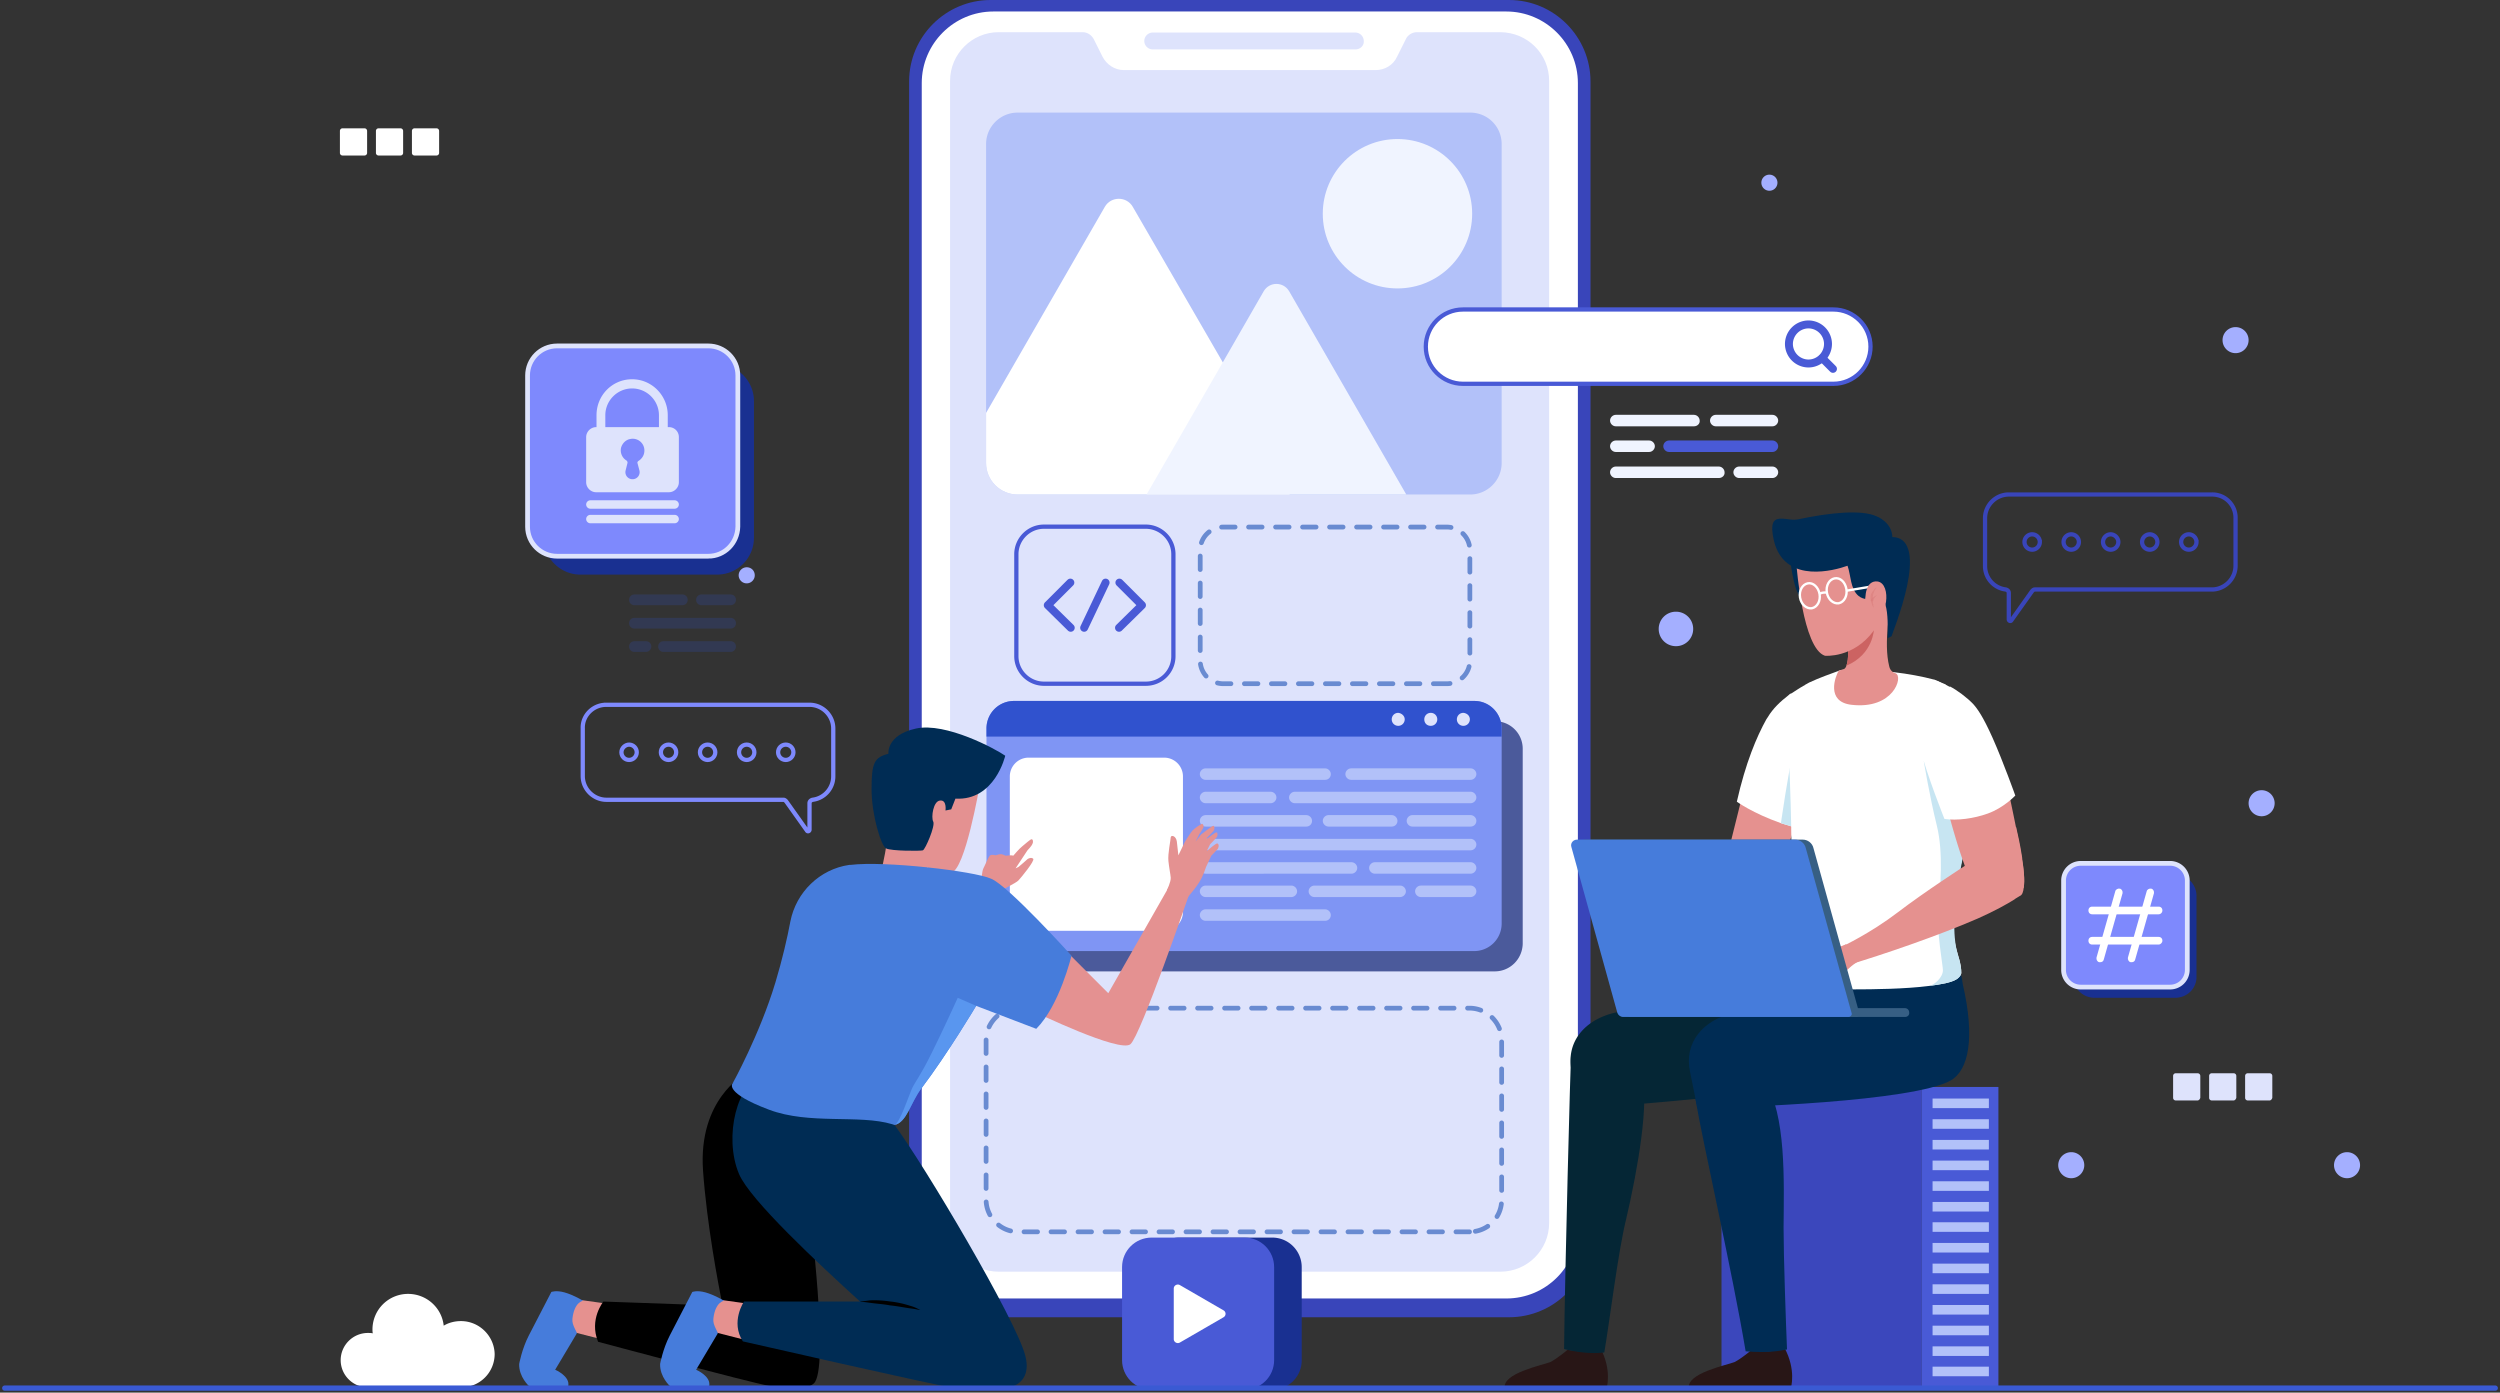 <svg xmlns="http://www.w3.org/2000/svg" width="526" height="293" fill="none"><rect width="100%" height="100%" fill="#333333" stroke="none"/><path fill="#E5DAF2" d="M272.336 44.513c.622 6.971-2.404 13.618-7.808 18.698-5.377 5.107-13.159 8.754-22.022 9.916-8.889 1.216-17.238.027-23.453-2.918-6.241-2.945-10.43-8.403-11.105-16.023-.324-3.81.27-7.727 1.648-11.375 1.378-3.648 3.567-7.025 6.323-9.89 5.485-5.755 13.294-9.727 22.156-10.645 8.863-.946 17.104 1.162 23.318 5.215 6.188 4.053 10.322 10.05 10.943 17.022z"/><path fill="#A4AFFF" d="M475.844 171.739a2.74 2.74 0 100-5.48 2.74 2.74 0 000 5.48zm-5.48-97.434a2.74 2.74 0 100-5.48 2.74 2.74 0 000 5.48zm-98.081-34.171a1.693 1.693 0 100-3.386 1.693 1.693 0 000 3.386zM158.8 121.047c0 .967-.806 1.693-1.693 1.693-.967 0-1.692-.806-1.692-1.693 0-.967.806-1.692 1.692-1.692.968 0 1.693.725 1.693 1.692zm276.992 126.85a2.74 2.74 0 100-5.48 2.74 2.74 0 000 5.48zm58.025 0a2.74 2.74 0 100-5.48 2.74 2.74 0 000 5.48zM356.245 132.33a3.61 3.61 0 01-3.626 3.626 3.611 3.611 0 01-3.627-3.626 3.612 3.612 0 013.627-3.627 3.611 3.611 0 013.626 3.627z"/><path fill="#fff" d="M76.675 32.72h-4.593a.55.55 0 01-.564-.564v-4.594a.55.55 0 01.564-.564h4.593c.323 0 .565.242.565.564v4.594a.551.551 0 01-.565.564zm7.577 0H79.66a.55.55 0 01-.564-.564v-4.594c0-.322.242-.564.564-.564h4.593c.323 0 .565.242.565.564v4.594a.551.551 0 01-.564.564zm7.575 0h-4.594a.551.551 0 01-.564-.564v-4.594c0-.322.242-.564.564-.564h4.594c.322 0 .564.242.564.564v4.594a.551.551 0 01-.564.564z"/><path fill="#DEE3FC" d="M462.379 231.537h-4.593a.55.55 0 01-.564-.564v-4.594a.55.55 0 01.564-.564h4.593c.323 0 .565.242.565.564v4.594c-.081.322-.323.564-.565.564zm7.578 0h-4.594a.551.551 0 01-.564-.564v-4.594c0-.322.242-.564.564-.564h4.594c.322 0 .564.242.564.564v4.594c-.081.322-.323.564-.564.564zm7.574 0h-4.594a.551.551 0 01-.564-.564v-4.594c0-.322.242-.564.564-.564h4.594c.322 0 .564.242.564.564v4.594c-.081.322-.322.564-.564.564z"/><path fill="#3945BA" d="M317.48 277.151H208.441c-9.51 0-17.166-7.737-17.166-17.166V17.165C191.275 7.657 199.012 0 208.441 0H317.48c9.51 0 17.166 7.737 17.166 17.166v242.739c.081 9.509-7.656 17.246-17.166 17.246z"/><path fill="#fff" d="M316.916 273.202H209.005c-8.301 0-15.07-6.77-15.07-15.07V17.488c0-8.3 6.769-15.07 15.07-15.07h107.911c8.301 0 15.07 6.77 15.07 15.07v240.644c0 8.3-6.689 15.07-15.07 15.07z"/><path fill="#DEE3FC" d="M325.939 17.005v240.321c0 5.641-4.593 10.235-10.235 10.235H210.131c-5.642 0-10.235-4.594-10.235-10.235V17.005c0-5.642 4.593-10.235 10.235-10.235h17.649c.967 0 1.853.564 2.337 1.45l1.854 3.707c.886 1.693 2.578 2.821 4.513 2.821h52.948c1.934 0 3.707-1.048 4.513-2.82l1.853-3.708c.403-.886 1.37-1.45 2.337-1.45h17.569c5.722.08 10.235 4.593 10.235 10.235z"/><path fill="#DEE3FC" d="M285.164 10.396h-42.632a1.789 1.789 0 01-1.773-1.773c0-.967.806-1.773 1.773-1.773h42.632c.967 0 1.773.806 1.773 1.773.081.967-.725 1.773-1.773 1.773z"/><path stroke="#698BD1" stroke-dasharray="2.84 2.84" stroke-linecap="round" stroke-linejoin="round" stroke-miterlimit="10" d="M309.178 259.179h-94.936c-3.707 0-6.769-3.062-6.769-6.769v-33.526c0-3.707 3.062-6.77 6.769-6.77h94.936c3.707 0 6.77 3.063 6.77 6.77v33.526c0 3.787-2.982 6.769-6.77 6.769zm-4.753-115.325H257.36a4.85 4.85 0 01-4.836-4.835v-23.291a4.85 4.85 0 014.836-4.835h47.065a4.85 4.85 0 014.835 4.835v23.291a4.85 4.85 0 01-4.835 4.835z"/><path fill="#4B5A9B" d="M314.496 204.378h-97.192a5.779 5.779 0 01-5.803-5.803v-41.02a5.779 5.779 0 015.803-5.803h97.272a5.779 5.779 0 015.803 5.803v41.02c-.081 3.224-2.66 5.803-5.883 5.803z"/><path fill="#7F95F4" d="M315.949 153.283v41.021a5.779 5.779 0 01-5.803 5.802h-96.789a5.778 5.778 0 01-5.802-5.802v-41.021a5.778 5.778 0 015.802-5.802h96.87c3.143 0 5.722 2.579 5.722 5.802z"/><path fill="#fff" d="M244.944 195.835h-28.529a3.955 3.955 0 01-3.949-3.949v-28.529a3.955 3.955 0 013.949-3.949h28.529a3.955 3.955 0 013.949 3.949v28.529a3.955 3.955 0 01-3.949 3.949z"/><path fill="#B2C1F9" d="M278.795 164.082H253.65c-.644 0-1.209-.564-1.209-1.208 0-.645.565-1.209 1.209-1.209h25.145c.644 0 1.208.564 1.208 1.209 0 .644-.483 1.208-1.208 1.208zm-11.444 4.916H253.65c-.644 0-1.209-.564-1.209-1.208 0-.645.565-1.209 1.209-1.209h13.701c.644 0 1.209.564 1.209 1.209 0 .644-.565 1.208-1.209 1.208zm42.068 0h-36.991c-.645 0-1.209-.564-1.209-1.208 0-.645.564-1.209 1.209-1.209h36.991c.644 0 1.209.564 1.209 1.209 0 .644-.565 1.208-1.209 1.208zm-34.573 4.916H253.65c-.644 0-1.209-.564-1.209-1.208 0-.645.565-1.209 1.209-1.209h21.196c.644 0 1.208.564 1.208 1.209 0 .725-.564 1.208-1.208 1.208zm17.973 0h-13.298c-.644 0-1.209-.564-1.209-1.208 0-.645.565-1.209 1.209-1.209h13.298c.645 0 1.209.564 1.209 1.209 0 .725-.564 1.208-1.209 1.208zm16.602 0h-12.25c-.645 0-1.209-.564-1.209-1.208 0-.645.564-1.209 1.209-1.209h12.25c.644 0 1.208.564 1.208 1.209 0 .725-.564 1.208-1.208 1.208zm.001 4.997h-55.688c-.644 0-1.209-.564-1.209-1.209 0-.645.565-1.209 1.209-1.209h55.688c.645 0 1.209.564 1.209 1.209 0 .645-.564 1.209-1.209 1.209zm-25.067 4.916H253.65c-.644 0-1.209-.564-1.209-1.209 0-.645.565-1.209 1.209-1.209h30.705c.645 0 1.209.564 1.209 1.209 0 .645-.564 1.209-1.209 1.209zm25.065 0h-20.148c-.644 0-1.209-.564-1.209-1.209 0-.645.565-1.209 1.209-1.209h20.148c.645 0 1.209.564 1.209 1.209 0 .645-.564 1.209-1.209 1.209zm-37.717 4.916H253.65c-.644 0-1.209-.564-1.209-1.209 0-.644.565-1.209 1.209-1.209h18.053c.644 0 1.208.565 1.208 1.209 0 .645-.564 1.209-1.208 1.209zm22.889 0H276.54c-.645 0-1.209-.564-1.209-1.209 0-.644.564-1.209 1.209-1.209h18.052c.645 0 1.209.565 1.209 1.209 0 .645-.564 1.209-1.209 1.209zm14.827 0h-10.477c-.644 0-1.209-.564-1.209-1.209 0-.644.565-1.209 1.209-1.209h10.477c.645 0 1.209.565 1.209 1.209 0 .645-.564 1.209-1.209 1.209zm-30.624 4.997H253.65c-.644 0-1.209-.564-1.209-1.209 0-.645.565-1.209 1.209-1.209h25.145c.644 0 1.208.564 1.208 1.209 0 .645-.483 1.209-1.208 1.209zm30.626-29.658h-25.144c-.645 0-1.209-.564-1.209-1.209 0-.644.564-1.208 1.209-1.208h25.144c.645 0 1.209.564 1.209 1.208 0 .645-.564 1.209-1.209 1.209z"/><path fill="#3052CE" d="M315.949 153.283v1.693H207.555v-1.693a5.778 5.778 0 015.802-5.802h96.87c3.143 0 5.722 2.579 5.722 5.802z"/><path fill="#DEE3FC" d="M295.556 151.349c0 .725-.564 1.37-1.37 1.37-.725 0-1.37-.564-1.37-1.37 0-.725.565-1.37 1.37-1.37.726.081 1.37.645 1.37 1.37zm6.85 0c0 .725-.564 1.37-1.37 1.37-.806 0-1.37-.564-1.37-1.37 0-.725.564-1.37 1.37-1.37.806 0 1.37.645 1.37 1.37zm6.855 0c0 .725-.565 1.37-1.37 1.37-.726 0-1.37-.564-1.37-1.37 0-.725.564-1.37 1.37-1.37.805.081 1.37.645 1.37 1.37z"/><path stroke="#495AD6" stroke-miterlimit="10" stroke-width=".896" d="M241.08 143.854h-21.437c-3.143 0-5.802-2.579-5.802-5.802v-21.437c0-3.143 2.579-5.803 5.802-5.803h21.437c3.143 0 5.803 2.579 5.803 5.803v21.437a5.779 5.779 0 01-5.803 5.802z"/><path stroke="#495AD6" stroke-linecap="round" stroke-linejoin="round" stroke-miterlimit="10" stroke-width="1.672" d="M225.204 122.578l-4.755 4.755 4.836 4.755m10.235-9.51l4.755 4.755-4.836 4.755m-2.821-9.51l-4.514 9.51"/><path fill="#B2C1F9" d="M315.948 30.302v67.132c0 3.627-2.982 6.608-6.609 6.608h-95.258c-3.626 0-6.608-2.981-6.608-6.608V30.302c0-3.627 2.982-6.608 6.608-6.608h95.258a6.587 6.587 0 016.609 6.608z"/><path fill="#F0F4FF" d="M294.028 60.685c8.679 0 15.715-7.036 15.715-15.715 0-8.68-7.036-15.716-15.715-15.716-8.68 0-15.716 7.036-15.716 15.716 0 8.679 7.036 15.715 15.716 15.715z"/><path fill="#fff" d="M271.299 104.042H214.08c-3.626 0-6.608-2.981-6.608-6.608V86.877l24.983-43.358c1.289-2.257 4.593-2.257 5.883 0l18.939 32.72 14.022 24.257c.726 1.209.565 2.499 0 3.546z"/><path fill="#F0F4FF" d="M295.88 104.042h-54.641l16.038-27.803 8.623-14.99c1.209-2.015 4.11-2.015 5.319 0l24.661 42.793z"/><path fill="#3B47BC" d="M404.355 228.717h-42.149v63.344h42.149v-63.344z"/><path fill="#495AD6" d="M404.348 292.04h16.118v-63.344h-16.118v63.344z"/><path fill="#B2C1F9" d="M418.461 231.134h-11.847v2.015h11.847v-2.015zm-.002 4.352h-11.847v2.014h11.847v-2.014zm0 4.351h-11.847v2.015h11.847v-2.015zm0 4.352h-11.847v2.015h11.847v-2.015zm0 4.352h-11.847v2.015h11.847v-2.015zm0 4.352h-11.847v2.015h11.847v-2.015zm0 4.271h-11.847v2.015h11.847v-2.015zm0 4.352h-11.847v2.015h11.847v-2.015zm0 4.352h-11.847v2.015h11.847v-2.015zm0 4.352h-11.847v2.015h11.847v-2.015zm0 4.352h-11.847v2.015h11.847v-2.015zm0 4.352h-11.847v2.015h11.847v-2.015zm0 4.352h-11.847v2.015h11.847v-2.015zm0 4.271h-11.847v2.015h11.847v-2.015z"/><path fill="#281616" d="M355.355 292.06h21.437s1.209-3.788-1.37-8.542c0 0-1.692 1.37-6.85.483 0 0-2.176 1.854-3.627 2.579-1.612.645-10.154 2.337-9.59 5.48z"/><path fill="#002C54" d="M356.808 231.698c1.37 8.22 7.737 36.185 10.477 52.626 4.997.403 7.414-.162 8.704-.403-.242-5.722-.725-19.503-.725-25.548.08-10.235.564-23.613-3.949-31.027l-15.071 1.209c.081.806.161 1.451.242 1.934.161.403.242.806.322 1.209z"/><path fill="#281616" d="M316.592 292.06h21.437s1.209-3.788-1.37-8.542c0 0-1.692 1.37-6.85.483 0 0-2.176 1.854-3.627 2.579-1.611.645-10.154 2.337-9.59 5.48z"/><path fill="#052635" d="M329.082 283.84c4.11 1.048 7.092.887 8.462.725 1.128-6.608 2.901-21.195 4.594-28.045 2.498-10.638 4.996-25.225 3.223-30.463l-14.828-3.708c-.081.484-1.29 45.212-1.451 61.491z"/><path fill="#052635" d="M388.157 207.118a157.868 157.868 0 00-.645-5.077l-16.602 4.029-14.103 3.224c-5.238 1.128-11.524 2.579-17.085 3.788-6.206 1.45-10.396 6.124-9.026 12.41l1.531 7.576c8.704-.081 49.805-4.03 53.27-5.803 4.11-1.934 5.319-9.026 2.66-20.147z"/><path fill="#002C54" d="M412.978 207.118c-.323-2.902-1.693-6.045-1.693-6.045l-15.473 5.078-14.104 3.223c-5.238 1.129-11.524 2.579-17.085 3.788-6.205 1.451-10.396 6.125-9.026 12.411l1.531 7.575c8.704-.08 45.212-1.37 53.271-5.802 3.868-2.176 5.158-9.107 2.579-20.228z"/><path fill="#E5918F" d="M366.558 183.344s7.333-3.305 9.429 0c1.128 1.853.322 5.238-2.176 6.608-2.499 1.451-16.682 7.414-30.141 10.799 0 0-.564-1.853-1.531-3.788 0 0 6.044-2.498 12.008-6.689 5.963-4.19 12.411-6.93 12.411-6.93z"/><path fill="#E5918F" d="M368.33 160.375l-6.286 25.225s.645 6.367 7.092 3.224c6.447-3.143 10.718-23.21 10.718-23.21l-11.524-5.239z"/><path fill="#fff" d="M379.05 174.479c-.806-.162-1.532-.403-2.257-.645-.725-.242-1.451-.403-2.095-.645-5.964-2.095-9.268-4.513-9.268-4.513 1.853-8.22 4.19-13.7 6.205-17.327.081-.081.081-.161.161-.242.081-.08.081-.161.162-.242 1.047-1.773 2.659-3.304 4.351-4.593.162-.161.323-.242.565-.403l.725 13.136.161 1.37 1.29 14.104z"/><path fill="#C7E5F2" d="M379.05 174.479c-.806-.162-1.531-.403-2.256-.645-.726-.242-1.451-.403-2.096-.645 1.29-8.865 2.418-14.426 2.418-14.426l.645 1.612 1.289 14.104z"/><path fill="#fff" d="M416.36 151.672c-.161 3.868-.806 10.154-1.45 16.44-.161 2.015-.403 4.03-.484 5.964-.08 1.209-1.934 7.656-2.015 8.784-.322 5.48-2.981 9.59-.483 17.972.645 2.015.725 3.062.725 3.868 0 .564-.725 1.209-1.047 1.37-1.048.645-3.143 1.048-5.722 1.37-4.997.645-11.767.726-15.877.726-5.48 0-13.7-.887-14.748-2.257-.967-1.289-.08-3.143.403-5.641 2.015-11.444 1.29-17.489 1.209-25.709v-.644c-.242-12.734-1.048-23.694-.484-27.643.162-.161.323-.242.565-.403.886-.564 1.692-1.128 2.578-1.612.081 0 .162-.08.242-.161.242-.161.484-.242.726-.403.08-.081.161-.081.322-.161 1.854-.887 4.594-1.854 6.125-2.418.161-.08.403-.161.564-.161 1.451-.081 3.062-.081 4.755-.081 1.45.081 3.788.242 6.286.565 2.821.322 5.883.886 8.301 1.531h.08c.484.161 3.466 1.289 6.528 4.593.887 1.129 1.934 2.499 2.901 4.111z"/><path fill="#C7E5F2" d="M411.933 200.832c.645 2.014.726 3.062.726 3.868 0 .564-.726 1.209-1.048 1.37-1.048.645-3.143 1.048-5.722 1.37 1.048-.161 2.901-1.773 2.901-3.304 0-1.048-1.37-8.14-.967-12.733.403-4.594 1.128-11.847-.322-17.73-1.451-5.803-2.74-13.54-2.74-13.54l7.978 4.836s1.048 1.451 2.176 3.224c-.161 2.014-.403 4.029-.483 5.963-.162 1.129-5.078 18.294-2.499 26.676z"/><path fill="#002C54" d="M376.713 117.985s.725 8.381 3.465 8.945c2.74.564 2.096-2.982 2.096-2.982l-.403-3.949-5.158-2.014z"/><path fill="#E5918F" d="M389.524 148.287c-5.4-.645-3.385-5.964-2.66-7.173.161-.08 1.129-.322 1.209-.403.161-.161.322-.322.403-.645.564-1.37.322-4.19.242-4.351v-.484l.242-.967 2.82-2.257 6.045-4.754s-1.612 7.978-.323 12.975c.081.403.323.886.806 1.208.161.081.322.162.564.242 1.612.726-.483 7.656-9.348 6.609z"/><path fill="#CC6362" d="M394.281 132.33s-.081 5.319-5.802 7.736c.564-1.37.322-4.19.241-4.351l2.418-1.854 3.143-1.531z"/><path fill="#E5918F" d="M378.003 119.113s1.289 17.327 5.964 18.858c0 0 5.963.564 10.235-5.238 1.208-1.693 2.82-2.015 3.304-4.03.806-3.223 2.015-9.268.483-12.894-2.014-5.158-19.744-9.268-19.986 3.304z"/><path fill="#002C54" d="M398.15 112.988c-.081-3.143-3.305-4.352-3.305-4.352-3.143-1.45-9.751-.806-16.601.645-1.612.322-3.627-.645-4.755.161-1.37.967 0 5.238 0 5.238 2.659 7.979 12.33 5.4 15.231 4.352.726 2.015.565 4.916 2.338 6.367.967.806 2.659.886 4.432.564.242.403 1.048.725 1.209 1.29.564 1.853.483 4.754.483 7.011l.806-.403c.081-.564 8.543-20.631.162-20.873z"/><path stroke="#fff" stroke-miterlimit="10" stroke-width=".501" d="M382.838 124.996c.242 1.451-.483 2.74-1.612 2.982-1.128.161-2.256-.806-2.498-2.257-.242-1.45.484-2.74 1.612-2.981 1.128-.242 2.256.805 2.498 2.256zm5.644-1.048c.242 1.451-.484 2.74-1.612 2.982-1.128.161-2.257-.806-2.498-2.256-.242-1.451.483-2.74 1.612-2.982 1.208-.242 2.256.806 2.498 2.256zm-5.643 1.048s.242-.403 1.531-.322m4.191-.403l4.835-.806"/><path fill="#E5918F" d="M393.796 129.67c3.304 1.29 4.352-6.931 1.209-7.333-2.418-.242-2.499 3.062-2.499 3.062s-.644 3.546 1.29 4.271z"/><g fill="#CC6362" opacity=".5"><path d="M394.844 123.626s-.242.242-.403.564c-.161.403-.403.887-.403 1.37v.806c0 .242 0 .484.081.725 0 .242.08.403.08.565v.241s-.08-.08-.08-.161c-.081-.08-.161-.242-.242-.483l-.242-.726c-.08-.322-.08-.564-.08-.886 0-.323.08-.645.241-.887.162-.242.323-.483.484-.644.242-.484.564-.484.564-.484z" opacity=".5"/><path d="M395.406 125.157s-.161 0-.322.081c-.161.08-.403.161-.564.403-.161.161-.323.403-.323.564-.08.161-.08.322-.08.322l-.564-.161.161-.322c.161-.161.322-.403.645-.564.241-.162.564-.242.725-.242.161-.081.322-.081.322-.081z" opacity=".5"/></g><path fill="#E5918F" d="M425.795 186.728c-1.451 1.693-7.012 2.982-9.671.564-.806-.725-1.773-2.74-2.74-5.157-2.337-6.286-4.594-15.635-4.594-15.635l12.411-6.367s1.612 7.173 2.982 14.023v.161a139.35 139.35 0 011.209 6.206v.161c.403 2.176.644 4.433.403 6.044z"/><path fill="#fff" d="M404.113 157.796c1.209 4.997 4.997 14.507 4.997 14.507 2.659.403 6.205-.081 9.107-1.129 3.384-1.208 5.802-3.787 5.802-3.787s-2.498-7.012-4.755-12.089c-2.014-4.513-3.223-6.205-4.11-7.172-1.289-1.37-3.465-2.982-4.916-3.708l-6.125 13.378z"/><path fill="#fff" d="M419.828 161.02l-7.334-3.143-5.722-14.829s1.048.323 2.418.887c0 0 .081 0 .161.08 0 0 .081 0 .081.081 1.209.564 6.044 3.385 9.348 13.7 0 .081.081.162.081.242.322 1.209.645 2.176.725 2.66v.161c.162 0 .242.08.242.161z"/><path fill="#E5918F" d="M425.795 186.728c-.081.887-.323 1.612-.806 1.773-.081.081-1.129.645-1.129.726-1.531.967-4.271 2.498-7.736 4.029-8.301 3.627-20.39 7.737-26.917 9.671 0 0-.645-1.853-1.612-3.788 0 0 5.883-2.74 11.685-7.172 5.803-4.433 14.184-9.832 14.184-9.832l2.096-2.499s7.495-6.93 8.703-5.48v.162c.162.725.806 3.384 1.209 6.205v.161c.323 2.176.564 4.433.323 6.044z"/><path fill="#E5918F" d="M388.4 198.656s-1.451.886-2.982.564c-.806-.161-1.128-.484-1.773-.645-.645-.08-2.256-.322-3.062-.725-.806-.403-1.129-.403-1.129.403s1.612 1.531 2.015 1.692c.403.242.967.967 1.048 1.048.08.081-2.66 1.531-3.385 1.209 0 0-.242.645-.08 1.048.161.402.644.483.725.644.08.161-.161.564 0 .887.08.322.645.322.806.725.161.484 0 .484.161.967.161.484.806.564.886.806.081.242.081.564.323.725.242.162 2.659-.644 3.626-.967.887-.403 3.224-3.787 5.883-4.996l-3.062-3.385z"/><path fill="#375F84" d="M400.81 213.968h-18.939v-1.854h18.939c.483 0 .886.403.886.887.081.564-.322.967-.886.967z"/><path fill="#375F84" d="M390.573 213.968h-47.387c-.564 0-1.048-.403-1.209-.887l-9.671-34.895c-.241-.806.403-1.531 1.209-1.531h45.776c1.047 0 2.014.725 2.256 1.773l9.671 34.815c.161.322-.161.725-.645.725z"/><path fill="#467CDB" d="M388.879 213.968h-47.387c-.564 0-1.048-.403-1.209-.887l-9.671-34.895c-.242-.806.403-1.531 1.209-1.531h45.856c1.048 0 2.015.725 2.256 1.773l9.671 34.815c.081.322-.241.725-.725.725z"/><path fill="#E49191" d="M200.945 191.403l5.48-5.642s.162-2.498.484-3.062c.322-.564 1.048-2.498 1.451-2.74s1.128 0 1.128 0 .725-.242 1.128-.242c.323 0 .967.322.967.322s.806-.08 1.129-.08c.322 0 .483.08.483.08s1.29-1.531 1.934-2.014c.645-.484 1.612-1.451 1.934-1.451.242 0 .403.484.162.967-.162.484-1.048 1.37-1.048 1.37l-2.498 3.788s.403-.161.644-.323c.242-.161 1.773-1.531 1.854-1.611.081-.081.806-.484 1.209-.081.403.403-2.66 4.11-3.143 4.594-.484.483-3.224 1.853-3.224 1.853s-2.901 5.239-3.223 5.642c-.242.403-6.851-1.37-6.851-1.37zm5.157-26.031s-3.062 17.81-5.964 18.213c0 0-11.524.484-14.103-13.539-2.256-12.088 6.689-14.748 10.88-13.781 4.271.967 10.154 1.531 9.187 9.107z"/><path fill="#E49191" d="M195.947 180.765s-1.612 2.176-2.176 7.414c0 0-4.836.725-9.268-1.612 0 0 2.418-7.414 2.659-15.473"/><path fill="#002C54" d="M192.724 153.283c-6.286 1.37-5.802 5.319-5.802 5.319-2.982.726-3.546 1.934-3.546 7.415 0 5.48 2.015 12.008 3.062 12.491 1.048.564 7.254.564 7.737.403.484-.161 2.66-5.158 2.176-6.044-.483-.887 0-4.352 1.451-4.433 1.45-.161 1.128 2.096 1.128 2.096l1.209-.242.886-2.257c8.301.484 10.477-9.026 10.477-9.026-1.934-1.37-12.491-7.092-18.778-5.722z"/><path fill="#E5918F" d="M122.772 273.605l6.367.886-2.095 7.415-6.931-1.773s-2.821-3.788 1.45-6.609c.162-.08.887 0 1.209.081z"/><path fill="#000" d="M170.321 254.505l-9.429-28.448s-2.821-1.048-4.271 0c0 0-9.752 5.238-8.704 20.228.806 11.282 3.143 23.532 4.11 28.448l-25.064-.886s-3.062 3.707-1.128 8.462c0 0 31.511 8.462 35.943 9.268 3.627.644 7.576 1.128 9.429-.484 3.385-2.901-.886-36.588-.886-36.588z"/><path fill="#E5918F" d="M152.43 273.605l6.367.886-2.095 7.415-6.931-1.773s-2.821-3.788 1.451-6.609c.241-.08.886 0 1.208.081z"/><path fill="#467CDB" d="M150.09 277.473c-.161 1.451 1.128 2.821.887 3.143-.242.403-4.514 7.576-4.514 7.576s3.224 1.37 2.741 3.465h-8.221s-2.176-1.934-2.095-4.674c0 0 .564-3.143 2.015-5.964 1.45-2.82 4.755-9.187 4.755-9.187s.967-.403 2.74.081c2.014.564 3.949 1.773 3.949 1.773s-1.854.161-2.257 3.787z"/><path fill="#002C54" d="M215.692 285.129c-2.014-7.575-21.034-39.731-27.481-48.434-13.217-5.722-27.32-10.638-27.32-10.638-5.803 1.37-8.704 13.136-5.4 20.953 2.257 5.4 16.682 18.858 25.467 26.837h-24.419s-2.901 4.271-.242 8.381c0 0 40.618 9.268 44.164 9.752 3.546.483 11.524 0 11.524 0s5.4-.564 3.707-6.851z"/><path fill="#467CDB" d="M120.435 277.473c-.161 1.451 1.128 2.821.886 3.143-.242.403-4.513 7.576-4.513 7.576s3.224 1.37 2.74 3.465h-8.22s-2.176-1.934-2.095-4.674c0 0 .564-3.143 2.014-5.964 1.451-2.82 4.755-9.187 4.755-9.187s.967-.403 2.74.081c2.015.564 3.949 1.773 3.949 1.773s-1.853.161-2.256 3.787z"/><path fill="#E49191" d="M246.319 185.922l-13.136 23.049-9.349-9.348-7.736 11.524 2.256 1.048-.806.645s18.133 8.784 20.309 6.85c2.176-1.934 12.25-31.269 12.25-31.269l-3.788-2.499z"/><path fill="#467CDB" d="M225.441 201.074s-2.498 10.476-7.414 15.392l-12.653-4.835s-5.883 9.913-11.605 17.488c-2.176 2.901-2.982 7.011-5.56 7.576-.162-.081-.323-.081-.484-.162-7.011-2.095-17.408.162-25.95-3.062-9.429-3.546-7.656-5.48-7.656-5.48s5.722-10.316 9.026-21.276c1.451-4.836 2.498-9.349 3.143-12.814 1.209-6.205 6.205-11.041 12.411-11.927h.242c7.172-.887 25.95 1.289 29.576 2.901 3.627 1.451 16.924 16.199 16.924 16.199z"/><path fill="#5996EF" d="M205.378 211.631s-5.883 9.913-11.605 17.488c-2.176 2.901-2.982 7.011-5.561 7.576 1.128-.403 3.062-6.367 3.707-7.737s1.773-2.66 4.11-7.414c2.337-4.675 5.48-11.605 5.48-11.605l3.869 1.692z"/><path fill="#000" d="M180.957 273.847s.161-.081.564-.081c.323 0 .887-.08 1.451-.161 1.209-.081 2.82 0 4.432.242.806.08 1.612.242 2.337.403.726.161 1.451.403 2.015.564.564.161 1.048.403 1.37.564l.484.242s-.242 0-.564-.081c-.323-.08-.806-.161-1.451-.242-1.209-.161-2.74-.483-4.352-.644-.806-.161-1.612-.242-2.337-.323a71.551 71.551 0 01-2.015-.241c-1.128-.162-1.934-.242-1.934-.242z"/><path fill="#E49191" d="M256.069 177.461c-.242 0-1.531 1.047-2.176 1.611l.725-1.45s.968-.967 1.37-1.451c.323-.564.162-1.048-.08-1.048-.161 0-1.37.887-2.095 1.451l.161-.322s.967-.967 1.37-1.451c.322-.564.161-1.048-.081-1.048s-2.579 1.854-2.579 1.854l-1.128 1.451.806-1.612s.403-.564.725-1.128c.323-.565.081-.726-.08-.968-.162-.161-1.693.968-2.096 1.37-.403.484-1.612 2.338-1.692 2.579l-1.29 2.66c-.08-.806-.241-2.096-.322-2.901-.161-1.209-1.209-1.451-1.289-.887 0 .564-.645 3.465-.484 4.997.161 1.531.403 2.579.484 3.465.08.887-.806 2.66-.806 2.66s3.626 2.256 4.271 1.611c.564-.644 1.854-2.176 2.498-3.223.887-1.37 1.451-3.224 1.451-3.224l1.128-2.418s.967-.967 1.37-1.45c.323-.645.161-1.128-.161-1.128z"/><path stroke="#3945BA" stroke-miterlimit="10" stroke-width=".896" d="M465.445 104.042h-42.794c-2.74 0-4.997 2.257-4.997 4.997v10.074a4.959 4.959 0 004.352 4.916c.323.081.645.322.645.725v5.561c0 .322.403.484.564.161l4.352-6.125c.161-.161.322-.322.564-.322h37.233c2.74 0 4.997-2.257 4.997-4.997v-10.074a4.884 4.884 0 00-4.916-4.916z"/><path stroke="#3945BA" stroke-miterlimit="10" stroke-width=".896" d="M429.179 114.036c0 .886-.726 1.612-1.612 1.612a1.617 1.617 0 01-1.612-1.612c0-.887.725-1.612 1.612-1.612.886 0 1.612.725 1.612 1.612zm8.219 0c0 .886-.725 1.612-1.611 1.612a1.617 1.617 0 01-1.612-1.612c0-.887.725-1.612 1.612-1.612.886 0 1.611.725 1.611 1.612zm8.302 0c0 .886-.725 1.612-1.612 1.612a1.617 1.617 0 01-1.611-1.612c0-.887.725-1.612 1.611-1.612.806 0 1.612.725 1.612 1.612zm8.218 0c0 .886-.725 1.612-1.612 1.612a1.618 1.618 0 01-1.612-1.612c0-.887.726-1.612 1.612-1.612.887 0 1.612.725 1.612 1.612zm8.22 0c0 .886-.726 1.612-1.612 1.612a1.617 1.617 0 01-1.612-1.612c0-.887.725-1.612 1.612-1.612.886 0 1.612.725 1.612 1.612z"/><path stroke="#7E89FD" stroke-miterlimit="10" stroke-width=".896" d="M127.528 148.287h42.794c2.74 0 4.997 2.256 4.997 4.996v10.074a4.959 4.959 0 01-4.352 4.916c-.323.081-.645.322-.645.725v5.561c0 .322-.403.484-.564.161l-4.352-6.125c-.161-.161-.322-.322-.564-.322h-37.233c-2.74 0-4.997-2.256-4.997-4.997v-10.073c-.08-2.66 2.176-4.916 4.916-4.916z"/><path stroke="#7E89FD" stroke-miterlimit="10" stroke-width=".896" d="M163.712 158.28c0 .886.725 1.612 1.612 1.612.886 0 1.612-.726 1.612-1.612 0-.887-.726-1.612-1.612-1.612-.887 0-1.612.725-1.612 1.612zm-8.219 0c0 .886.725 1.612 1.612 1.612.886 0 1.612-.726 1.612-1.612 0-.887-.726-1.612-1.612-1.612-.887 0-1.612.725-1.612 1.612zm-8.22 0c0 .886.726 1.612 1.612 1.612.887 0 1.612-.726 1.612-1.612 0-.887-.725-1.612-1.612-1.612-.886 0-1.612.725-1.612 1.612zm-8.223 0c0 .886.725 1.612 1.612 1.612.886 0 1.611-.726 1.611-1.612 0-.887-.725-1.612-1.611-1.612-.887 0-1.612.725-1.612 1.612zm-8.302 0c0 .886.725 1.612 1.612 1.612.886 0 1.612-.726 1.612-1.612 0-.887-.726-1.612-1.612-1.612-.806 0-1.612.725-1.612 1.612z"/><path fill="#fff" stroke="#495AD6" stroke-miterlimit="10" stroke-width=".896" d="M385.74 80.752h-77.932c-4.271 0-7.817-3.466-7.817-7.817 0-4.272 3.466-7.818 7.817-7.818h77.932c4.271 0 7.817 3.466 7.817 7.817 0 4.272-3.466 7.818-7.817 7.818z"/><path stroke="#495AD6" stroke-miterlimit="10" stroke-width="1.672" d="M384.611 72.37a4.127 4.127 0 01-4.11 4.11 4.127 4.127 0 01-4.11-4.11 4.127 4.127 0 014.11-4.11 4.128 4.128 0 014.11 4.11z"/><path stroke="#495AD6" stroke-linecap="round" stroke-miterlimit="10" stroke-width="1.672" d="M383.4 75.352l2.257 2.257"/><path fill="#193091" d="M267.676 292.383h-19.584c-3.465 0-6.205-2.821-6.205-6.206v-19.583c0-3.466 2.82-6.206 6.205-6.206h19.584c3.465 0 6.205 2.821 6.205 6.206v19.583a6.158 6.158 0 01-6.205 6.206z"/><path fill="#495AD6" d="M261.871 292.383h-19.583c-3.466 0-6.206-2.821-6.206-6.206v-19.583c0-3.466 2.821-6.206 6.206-6.206h19.583c3.465 0 6.206 2.821 6.206 6.206v19.583c0 3.466-2.821 6.206-6.206 6.206z"/><path fill="#fff" d="M248.247 270.381l9.188 5.319a.834.834 0 010 1.451l-9.188 5.319c-.564.322-1.289-.081-1.289-.725v-10.638c0-.645.725-1.048 1.289-.726z"/><path fill="#F0F4FF" d="M356.404 89.697h-16.44c-.645 0-1.209-.564-1.209-1.209 0-.644.564-1.208 1.209-1.208h16.44c.645 0 1.209.564 1.209 1.208.081.645-.483 1.21-1.209 1.21zm16.519 0h-11.927c-.645 0-1.209-.564-1.209-1.209 0-.644.564-1.209 1.209-1.209h11.927c.645 0 1.209.565 1.209 1.21 0 .644-.564 1.208-1.209 1.208zm-25.95 5.4h-7.011c-.645 0-1.209-.564-1.209-1.21 0-.644.564-1.208 1.209-1.208h7.011c.645 0 1.209.564 1.209 1.209 0 .645-.564 1.209-1.209 1.209z"/><path fill="#495AD6" d="M372.923 95.097h-21.759c-.645 0-1.209-.564-1.209-1.21 0-.644.564-1.208 1.209-1.208h21.759c.645 0 1.209.564 1.209 1.209 0 .645-.564 1.209-1.209 1.209z"/><path fill="#F0F4FF" d="M361.641 100.577h-21.679c-.645 0-1.209-.564-1.209-1.209 0-.645.564-1.209 1.209-1.209h21.679c.644 0 1.209.564 1.209 1.21.08.644-.484 1.208-1.209 1.208zm11.284 0h-7.011c-.645 0-1.209-.564-1.209-1.209 0-.645.564-1.209 1.209-1.209h7.011c.645 0 1.209.564 1.209 1.21 0 .644-.564 1.208-1.209 1.208z"/><path fill="#193091" d="M150.894 120.897h-28.771a7.739 7.739 0 01-7.736-7.737V84.39a7.739 7.739 0 017.736-7.738h28.771a7.739 7.739 0 017.737 7.737v28.771a7.739 7.739 0 01-7.737 7.737z"/><path fill="#7E89FD" stroke="#DEE3FC" stroke-miterlimit="10" d="M149.039 117.028h-31.834c-3.384 0-6.205-2.74-6.205-6.205V78.99c0-3.385 2.74-6.206 6.205-6.206h31.834c3.385 0 6.205 2.74 6.205 6.206v31.833c-.08 3.465-2.82 6.205-6.205 6.205z"/><path fill="#DEE3FC" d="M140.737 89.87h-.242v-2.5c0-4.19-3.385-7.575-7.495-7.575-4.191 0-7.495 3.384-7.495 7.575v2.498h-.081c-1.128 0-2.095.967-2.095 2.096v9.509c0 1.129.967 2.096 2.095 2.096h15.313c1.128 0 2.095-.967 2.095-2.096v-9.51a2.08 2.08 0 00-2.095-2.095zm-13.378-2.499c0-3.062 2.498-5.641 5.641-5.641 3.062 0 5.641 2.498 5.641 5.641v2.498h-11.282v-2.498z"/><path fill="#7E89FD" d="M135.581 94.785a2.46 2.46 0 00-2.982-2.417c-.967.16-1.692.967-1.934 1.853a2.511 2.511 0 001.128 2.66c.161.08.242.322.242.483l-.403 1.612a1.483 1.483 0 001.451 1.854c.967 0 1.692-.887 1.45-1.854l-.403-1.531c-.08-.161.081-.403.242-.484.725-.483 1.209-1.209 1.209-2.176z"/><path fill="#DEE3FC" d="M141.946 107.035h-17.73a.894.894 0 01-.887-.886c0-.484.403-.887.887-.887h17.73c.483 0 .886.403.886.887a.894.894 0 01-.886.886zm0 3.062h-17.73c-.484 0-.887-.402-.887-.886s.403-.887.887-.887h17.73c.483 0 .886.403.886.887s-.403.886-.886.886z"/><path fill="#193091" d="M457.627 209.938h-16.924a4.506 4.506 0 01-4.514-4.513v-16.924a4.506 4.506 0 014.514-4.513h16.924a4.506 4.506 0 014.513 4.513v16.924c.08 2.499-1.935 4.513-4.513 4.513z"/><path fill="#7E89FD" stroke="#DEE3FC" stroke-miterlimit="10" d="M456.579 207.682h-18.778a3.612 3.612 0 01-3.626-3.627v-18.777a3.612 3.612 0 013.626-3.627h18.778a3.612 3.612 0 013.627 3.627v18.777a3.612 3.612 0 01-3.627 3.627z"/><path fill="#fff" d="M441.908 202.444h-.242c-.402-.081-.644-.565-.564-.968l3.949-13.942c.081-.403.564-.644.967-.564.403.081.645.564.565.967l-3.949 13.942c-.081.403-.403.565-.726.565zm6.61 0h-.242c-.403-.081-.645-.565-.564-.968l3.949-13.942c.08-.403.564-.644.967-.564.403.081.644.564.564.967l-3.949 13.942c-.081.403-.403.565-.725.565z"/><path fill="#fff" d="M454.159 192.37h-13.942c-.484 0-.806-.323-.806-.806 0-.484.322-.806.806-.806h13.942c.484 0 .806.322.806.806a.808.808 0 01-.806.806zm0 6.366h-13.942c-.484 0-.806-.322-.806-.806 0-.483.322-.806.806-.806h13.942c.484 0 .806.323.806.806 0 .403-.403.806-.806.806z"/><path fill="#3052CE" d="M143.565 127.333h-10.073a1.102 1.102 0 01-1.129-1.128c0-.645.484-1.129 1.129-1.129h10.073c.645 0 1.129.484 1.129 1.129 0 .644-.484 1.128-1.129 1.128zm10.155 4.916h-20.228a1.102 1.102 0 01-1.129-1.128c0-.645.484-1.128 1.129-1.128h20.228c.645 0 1.128.483 1.128 1.128 0 .645-.483 1.128-1.128 1.128zm-17.811 4.916h-2.417a1.102 1.102 0 01-1.129-1.128c0-.645.484-1.128 1.129-1.128h2.417c.645 0 1.129.483 1.129 1.128 0 .564-.484 1.128-1.129 1.128zm17.81 0h-14.103a1.102 1.102 0 01-1.129-1.128c0-.645.484-1.128 1.129-1.128h14.103c.645 0 1.128.483 1.128 1.128 0 .564-.483 1.128-1.128 1.128zm.001-9.832h-6.125a1.101 1.101 0 01-1.128-1.128c0-.645.483-1.128 1.128-1.128h6.125c.645 0 1.128.483 1.128 1.128 0 .645-.483 1.128-1.128 1.128z" opacity=".2"/><path fill="#fff" d="M96.984 277.957c-1.29 0-2.579.322-3.626.967-.403-3.788-3.627-6.689-7.495-6.689a7.48 7.48 0 00-7.495 7.495c0 .242 0 .564.08.806-.322-.081-.725-.081-1.047-.081-3.143 0-5.722 2.579-5.722 5.722 0 3.143 2.579 5.722 5.722 5.722h19.664a7.016 7.016 0 007.011-7.011c-.08-3.788-3.223-6.931-7.092-6.931z"/><path stroke="#3A5AD3" stroke-linecap="round" stroke-miterlimit="10" stroke-width="1.114" d="M1 292.06h524"/></svg>